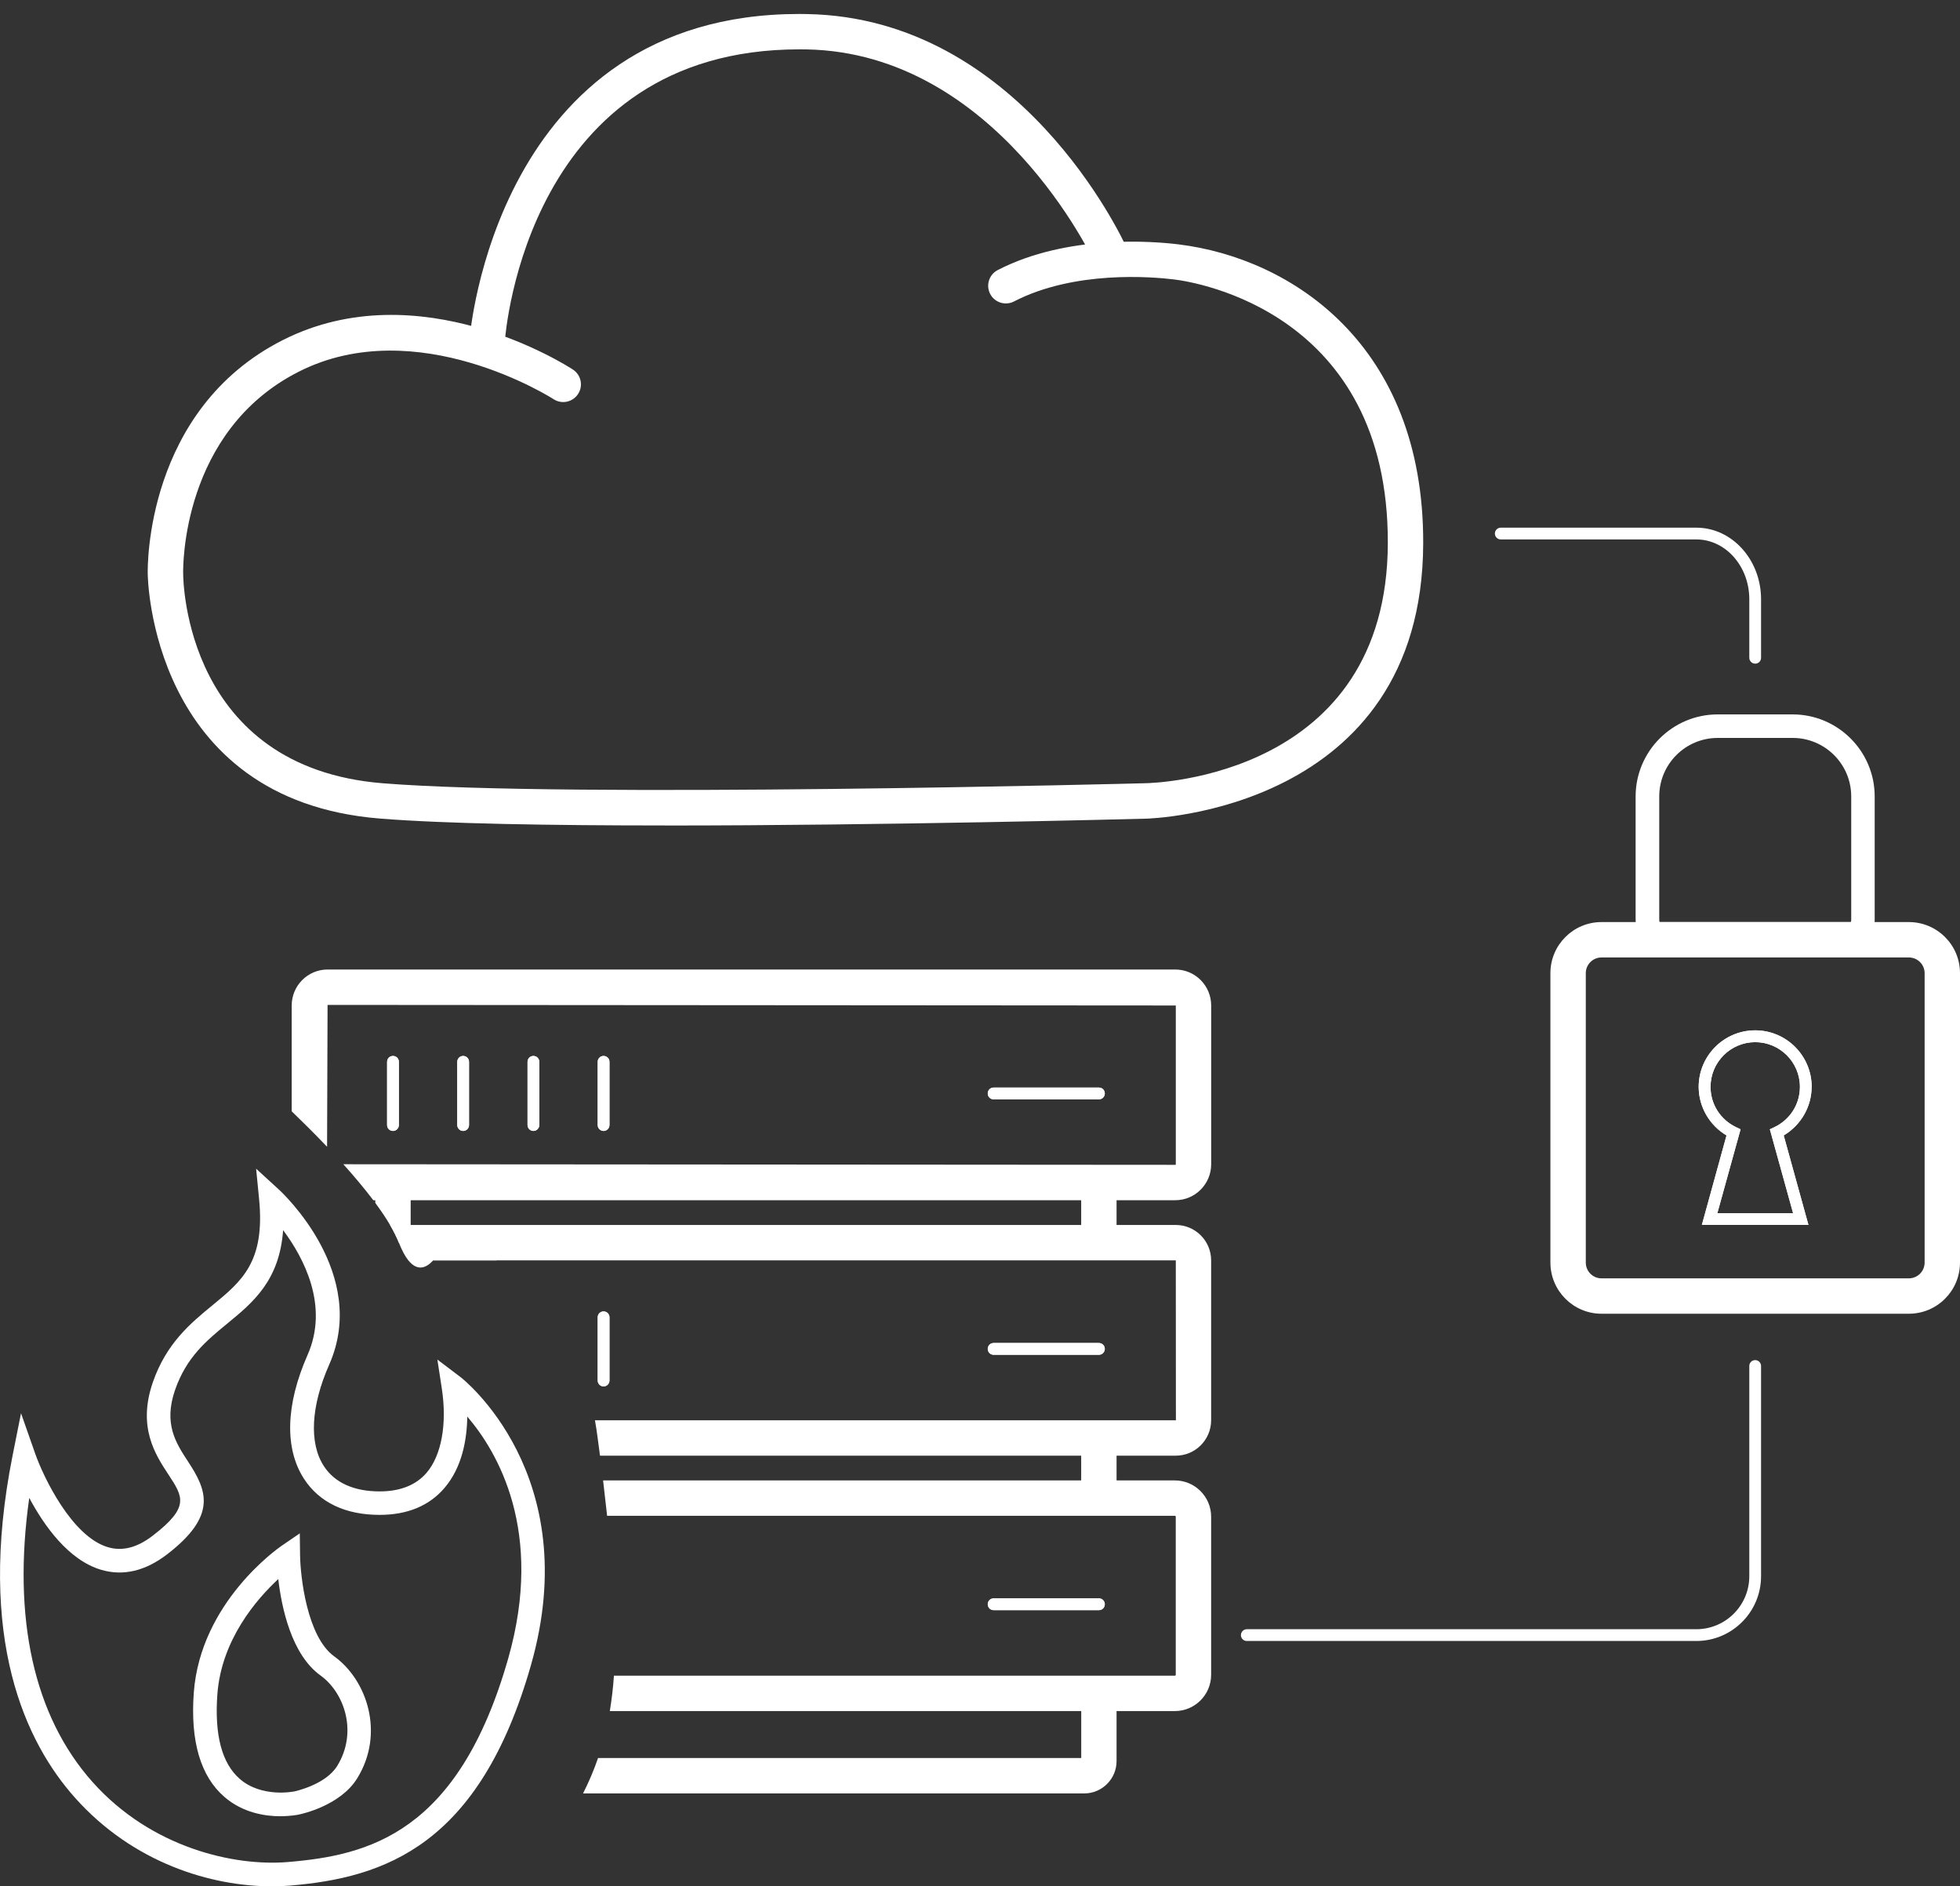 <?xml version="1.0" encoding="UTF-8"?>
<svg id="Capa_1" data-name="Capa 1" xmlns="http://www.w3.org/2000/svg" viewBox="0 0 400 384.86">
  <rect x="0" y="0" width="400" height="384.86" fill="#333333" stroke="none"/>
  <defs>
    <style>
      .cls-1 {
        fill: #fff;
        stroke-width: 0px;
      }
    </style>
  </defs>
  <g>
    <g>
      <path class="cls-1" d="M135.76,168.42c-23.23,0-45.05-.35-58.23-1.41-46.89-3.76-47.38-49.49-47.38-49.95-.03-1.27-.49-33.45,27.54-47.66,27.87-14.12,57.97,5.17,59.23,6,1.67,1.09,2.14,3.32,1.05,4.99-1.09,1.67-3.32,2.14-4.99,1.06-.27-.18-27.92-17.83-52.02-5.61-23.91,12.12-23.61,39.96-23.58,41.14,0,1.69.57,39.61,40.74,42.83,38.26,3.07,154.47.02,155.64-.01,2.05-.04,49.38-1.4,49.47-49.04.09-47-39.12-53.19-43.59-53.74-4.55-.56-20.36-1.89-32.71,4.49-1.76.91-3.95.22-4.86-1.55-.91-1.77-.22-3.95,1.55-4.86,14.19-7.33,31.83-5.87,36.91-5.24,23.08,2.84,50.01,20.51,49.92,60.92-.11,54.79-55.98,56.24-56.54,56.25-3.13.08-53.26,1.4-98.14,1.4Z"/>
      <path class="cls-1" d="M103.02,69.8l-7.2-.5c.04-.67,5.29-66.45,67.29-66.45.54,0,1.08,0,1.63.02,43.36.79,64.27,45.67,65.14,47.58l-6.57,2.99c-.2-.43-19.94-42.64-58.71-43.36-.5,0-1-.01-1.49-.01-55.23,0-59.92,57.27-60.1,59.73Z"/>
    </g>
    <g>
      <g>
        <path class="cls-1" d="M80.2,215.44c-.67,0-1.2.53-1.2,1.2v12.9c0,.65.53,1.2,1.2,1.2s1.2-.55,1.2-1.2v-12.9c0-.67-.53-1.2-1.2-1.2ZM94.52,215.44c-.65,0-1.2.53-1.2,1.2v12.9c0,.65.55,1.2,1.2,1.2s1.2-.55,1.2-1.2v-12.9c0-.67-.53-1.2-1.2-1.2ZM108.86,215.44c-.67,0-1.2.53-1.2,1.2v12.9c0,.65.53,1.2,1.2,1.2s1.2-.55,1.2-1.2v-12.9c0-.67-.55-1.2-1.2-1.2ZM123.18,215.44c-.67,0-1.2.53-1.2,1.2v12.9c0,.65.53,1.2,1.2,1.2s1.2-.55,1.2-1.2v-12.9c0-.67-.55-1.2-1.2-1.2ZM224.27,221.89h-21.49c-.67,0-1.2.53-1.2,1.2s.53,1.2,1.2,1.2h21.49c.67,0,1.2-.53,1.2-1.2s-.53-1.2-1.2-1.2ZM80.2,215.44c-.67,0-1.2.53-1.2,1.2v12.9c0,.65.53,1.2,1.2,1.2s1.2-.55,1.2-1.2v-12.9c0-.67-.53-1.2-1.2-1.2ZM94.52,215.44c-.65,0-1.2.53-1.2,1.2v12.9c0,.65.55,1.2,1.2,1.2s1.2-.55,1.2-1.2v-12.9c0-.67-.53-1.2-1.2-1.2ZM108.86,215.44c-.67,0-1.2.53-1.2,1.2v12.9c0,.65.53,1.2,1.2,1.2s1.2-.55,1.2-1.2v-12.9c0-.67-.55-1.2-1.2-1.2ZM123.18,215.44c-.67,0-1.2.53-1.2,1.2v12.9c0,.65.53,1.2,1.2,1.2s1.2-.55,1.2-1.2v-12.9c0-.67-.55-1.2-1.2-1.2ZM224.27,221.89h-21.49c-.67,0-1.2.53-1.2,1.2s.53,1.2,1.2,1.2h21.49c.67,0,1.2-.53,1.2-1.2s-.53-1.2-1.2-1.2ZM239.86,197.81H66.84c-4.04,0-7.31,3.3-7.31,7.34v21.59c1.97,1.9,4.55,4.43,7.22,7.24l.1-28.95,173.11.12v32.39c0,.07-.05.12-.1.12l-169.79-.12c2.14,2.38,4.26,4.89,6.11,7.34h163.68c4.04,0,7.32-3.3,7.32-7.34v-32.39c0-4.04-3.27-7.34-7.32-7.34Z"/>
        <path class="cls-1" d="M225.47,223.1c0,.67-.53,1.2-1.2,1.2h-21.49c-.67,0-1.2-.53-1.2-1.2s.53-1.2,1.2-1.2h21.49c.67,0,1.2.53,1.2,1.2Z"/>
        <path class="cls-1" d="M124.38,216.65v12.9c0,.65-.55,1.2-1.2,1.2s-1.2-.55-1.2-1.2v-12.9c0-.67.53-1.2,1.2-1.2s1.2.53,1.2,1.2Z"/>
        <path class="cls-1" d="M110.06,216.65v12.9c0,.65-.55,1.2-1.2,1.2s-1.2-.55-1.2-1.2v-12.9c0-.67.53-1.2,1.2-1.2s1.2.53,1.2,1.2Z"/>
        <path class="cls-1" d="M95.72,216.65v12.9c0,.65-.53,1.2-1.2,1.2s-1.2-.55-1.2-1.2v-12.9c0-.67.55-1.2,1.2-1.2s1.2.53,1.2,1.2Z"/>
        <path class="cls-1" d="M81.4,216.65v12.9c0,.65-.53,1.2-1.2,1.2s-1.2-.55-1.2-1.2v-12.9c0-.67.53-1.2,1.2-1.2s1.2.53,1.2,1.2Z"/>
      </g>
      <path class="cls-1" d="M83.81,242.23v11.31h-2.41c-.46-1.13-1.06-2.33-1.8-3.61-.84-1.44-1.88-2.96-3.01-4.5v-3.2h7.22Z"/>
      <path class="cls-1" d="M227.87,346.76v12.56c0,3.63-2.96,6.59-6.59,6.59h-102.29c1.2-2.36,2.21-4.76,3.06-7.22h98.61v-11.94h7.22Z"/>
      <rect class="cls-1" x="220.65" y="293.38" width="7.22" height="12.27"/>
      <rect class="cls-1" x="220.65" y="242.41" width="7.22" height="11.13"/>
      <g>
        <path class="cls-1" d="M224.27,326.11h-21.49c-.67,0-1.2.55-1.2,1.2s.53,1.2,1.2,1.2h21.49c.67,0,1.2-.53,1.2-1.2s-.53-1.2-1.2-1.2ZM224.27,326.11h-21.49c-.67,0-1.2.55-1.2,1.2s.53,1.2,1.2,1.2h21.49c.67,0,1.2-.53,1.2-1.2s-.53-1.2-1.2-1.2ZM239.76,302.05h-116.68c.29,2.5.55,4.91.82,7.22h115.86c.12,0,.19.07.19.19v32.24c0,.1-.07.19-.19.19h-114.47c-.17,2.53-.46,4.91-.84,7.22h115.31c4.09,0,7.41-3.32,7.41-7.41v-32.24c0-4.09-3.32-7.41-7.41-7.41Z"/>
        <path class="cls-1" d="M225.47,327.32c0,.67-.53,1.2-1.2,1.2h-21.49c-.67,0-1.2-.53-1.2-1.2s.53-1.2,1.2-1.2h21.49c.67,0,1.2.55,1.2,1.2Z"/>
      </g>
      <g>
        <path class="cls-1" d="M224.27,274.01h-21.49c-.67,0-1.2.53-1.2,1.2s.53,1.2,1.2,1.2h21.49c.67,0,1.2-.55,1.2-1.2s-.53-1.2-1.2-1.2ZM123.18,267.57c-.67,0-1.2.53-1.2,1.2v12.9c0,.65.53,1.2,1.2,1.2s1.2-.55,1.2-1.2v-12.9c0-.67-.55-1.2-1.2-1.2ZM83.33,257.15c1.93,2.36,3.73,1.49,5.08,0h-5.08ZM239.95,249.93H79.6c.75,1.27,1.35,2.48,1.8,3.61.65,1.64,1.3,2.82,1.93,3.61,1.93,2.36,3.73,1.49,5.08,0h151.55l.02,32.63h-118.56c.22,1.18.38,2.38.55,3.61.17,1.23.31,2.43.48,3.61h117.5c3.99,0,7.22-3.25,7.22-7.22v-32.63c0-3.97-3.22-7.22-7.22-7.22ZM224.27,274.01h-21.49c-.67,0-1.2.53-1.2,1.2s.53,1.2,1.2,1.2h21.49c.67,0,1.2-.55,1.2-1.2s-.53-1.2-1.2-1.2ZM123.18,267.57c-.67,0-1.2.53-1.2,1.2v12.9c0,.65.53,1.2,1.2,1.2s1.2-.55,1.2-1.2v-12.9c0-.67-.55-1.2-1.2-1.2Z"/>
        <path class="cls-1" d="M225.47,275.22c0,.65-.53,1.2-1.2,1.2h-21.49c-.67,0-1.2-.55-1.2-1.2s.53-1.2,1.2-1.2h21.49c.67,0,1.2.53,1.2,1.2Z"/>
        <path class="cls-1" d="M124.38,268.77v12.9c0,.65-.55,1.2-1.2,1.2s-1.2-.55-1.2-1.2v-12.9c0-.67.53-1.2,1.2-1.2s1.2.53,1.2,1.2Z"/>
      </g>
    </g>
    <g>
      <path class="cls-1" d="M369.73,221.75c0-6.35-5.17-11.53-11.53-11.53s-11.53,5.17-11.53,11.53c0,4.07,2.19,7.84,5.68,9.91l-5.03,18.26h21.75l-5.05-18.26c3.49-2.07,5.7-5.85,5.7-9.91ZM365.93,247.52h-15.45l4.74-17.11-.91-.43c-3.22-1.54-5.22-4.69-5.22-8.23,0-5.03,4.09-9.12,9.12-9.12s9.12,4.09,9.12,9.12c0,3.54-2,6.69-5.22,8.23l-.91.43,4.74,17.11ZM369.73,221.75c0-6.35-5.17-11.53-11.53-11.53s-11.53,5.17-11.53,11.53c0,4.07,2.19,7.84,5.68,9.91l-5.03,18.26h21.75l-5.05-18.26c3.49-2.07,5.7-5.85,5.7-9.91ZM365.93,247.52h-15.45l4.74-17.11-.91-.43c-3.22-1.54-5.22-4.69-5.22-8.23,0-5.03,4.09-9.12,9.12-9.12s9.12,4.09,9.12,9.12c0,3.54-2,6.69-5.22,8.23l-.91.43,4.74,17.11ZM369.73,221.75c0-6.35-5.17-11.53-11.53-11.53s-11.53,5.17-11.53,11.53c0,4.07,2.19,7.84,5.68,9.91l-5.03,18.26h21.75l-5.05-18.26c3.49-2.07,5.7-5.85,5.7-9.91ZM365.93,247.52h-15.45l4.74-17.11-.91-.43c-3.22-1.54-5.22-4.69-5.22-8.23,0-5.03,4.09-9.12,9.12-9.12s9.12,4.09,9.12,9.12c0,3.54-2,6.69-5.22,8.23l-.91.43,4.74,17.11ZM389.56,188.13h-62.73c-5.75,0-10.42,4.67-10.42,10.42v59.05c0,5.75,4.67,10.44,10.42,10.44h62.73c5.78,0,10.44-4.69,10.44-10.44v-59.05c0-5.75-4.67-10.42-10.44-10.42ZM392.78,257.6c0,1.78-1.44,3.22-3.22,3.22h-62.73c-1.76,0-3.2-1.44-3.2-3.22v-59.05c0-1.76,1.44-3.2,3.2-3.2h62.73c1.78,0,3.22,1.44,3.22,3.2v59.05ZM369.73,221.75c0-6.35-5.17-11.53-11.53-11.53s-11.53,5.17-11.53,11.53c0,4.07,2.19,7.84,5.68,9.91l-5.03,18.26h21.75l-5.05-18.26c3.49-2.07,5.7-5.85,5.7-9.91ZM362.1,229.98l-.91.43,4.74,17.11h-15.45l4.74-17.11-.91-.43c-3.22-1.54-5.22-4.69-5.22-8.23,0-5.03,4.09-9.12,9.12-9.12s9.12,4.09,9.12,9.12c0,3.54-2,6.69-5.22,8.23ZM369.73,221.75c0-6.35-5.17-11.53-11.53-11.53s-11.53,5.17-11.53,11.53c0,4.07,2.19,7.84,5.68,9.91l-5.03,18.26h21.75l-5.05-18.26c3.49-2.07,5.7-5.85,5.7-9.91ZM365.93,247.52h-15.45l4.74-17.11-.91-.43c-3.22-1.54-5.22-4.69-5.22-8.23,0-5.03,4.09-9.12,9.12-9.12s9.12,4.09,9.12,9.12c0,3.54-2,6.69-5.22,8.23l-.91.43,4.74,17.11ZM369.73,221.75c0-6.35-5.17-11.53-11.53-11.53s-11.53,5.17-11.53,11.53c0,4.07,2.19,7.84,5.68,9.91l-5.03,18.26h21.75l-5.05-18.26c3.49-2.07,5.7-5.85,5.7-9.91ZM365.93,247.52h-15.45l4.74-17.11-.91-.43c-3.22-1.54-5.22-4.69-5.22-8.23,0-5.03,4.09-9.12,9.12-9.12s9.12,4.09,9.12,9.12c0,3.54-2,6.69-5.22,8.23l-.91.43,4.74,17.11Z"/>
      <path class="cls-1" d="M338.69,188.13c.22.67.84,1.15,1.56,1.15h35.88c.75,0,1.37-.48,1.59-1.15h-39.03ZM365.85,145.76h-15.3c-9.24,0-16.75,7.51-16.75,16.75v25.12c0,.17,0,.34.02.51.26,3.32,3.03,5.97,6.42,5.97h35.88c3.39,0,6.18-2.65,6.45-5.97.02-.17.02-.34.02-.51v-25.12c0-9.24-7.51-16.75-16.75-16.75ZM338.69,188.13c-.05-.17-.07-.34-.07-.51v-25.12c0-6.59,5.34-11.94,11.94-11.94h15.3c6.57,0,11.94,5.34,11.94,11.94v25.12c0,.17-.02.34-.07.51h-39.03Z"/>
      <path class="cls-1" d="M369.73,221.75c0-6.35-5.17-11.53-11.53-11.53s-11.53,5.17-11.53,11.53c0,4.07,2.19,7.84,5.68,9.91l-5.03,18.26h21.75l-5.05-18.26c3.49-2.07,5.7-5.85,5.7-9.91ZM365.93,247.52h-15.45l4.74-17.11-.91-.43c-3.22-1.54-5.22-4.69-5.22-8.23,0-5.03,4.09-9.12,9.12-9.12s9.12,4.09,9.12,9.12c0,3.54-2,6.69-5.22,8.23l-.91.43,4.74,17.11Z"/>
    </g>
    <path class="cls-1" d="M346.19,334.81h-91.74c-.67,0-1.2-.54-1.2-1.2s.54-1.2,1.2-1.2h91.74c5.96,0,10.81-4.85,10.81-10.81v-42.9c0-.67.54-1.2,1.2-1.2s1.2.54,1.2,1.2v42.9c0,7.29-5.93,13.21-13.21,13.21Z"/>
    <path class="cls-1" d="M358.2,135.4c-.67,0-1.2-.54-1.2-1.2v-11.94c0-6.73-4.85-12.2-10.81-12.2h-39.91c-.67,0-1.2-.54-1.2-1.2s.54-1.2,1.2-1.2h39.91c7.29,0,13.21,6.55,13.21,14.61v11.94c0,.67-.54,1.2-1.2,1.2Z"/>
  </g>
  <g>
    <path class="cls-1" d="M55.41,384.86c-12.21,0-28.16-4.68-40.1-18.06-9.94-11.14-20.22-32.3-12.74-69.84l1.72-8.62,2.91,8.29c1.6,4.55,7.38,16.84,14.82,19.04,2.97.88,5.99.1,9.22-2.4,7.49-5.79,6.13-7.86,3.14-12.41-2.69-4.09-6.37-9.69-3.17-18.89,2.77-7.95,7.74-12.04,12.13-15.64,6.02-4.95,10.78-8.85,9.54-21.64l-.61-6.24,4.63,4.24c.76.69,18.47,17.21,10.28,35.74-3.74,8.47-4.14,16.02-1.08,20.71,2.19,3.37,6.12,5.15,11.37,5.15,4.2,0,7.42-1.28,9.59-3.8,3.05-3.56,4.21-10,3.1-17.23l-.9-5.87,4.74,3.59c.26.19,25.48,19.84,14.35,58.79-10.51,36.78-29.85,43.34-49.19,44.95h0c-1.2.1-2.45.15-3.74.15ZM5.97,305.59c-3.48,24.63.94,44.57,12.92,58,12.04,13.49,29,17.23,39.85,16.32h0c16.41-1.37,34.77-5.81,44.96-41.48,7.44-26.05-2.22-42.27-8.34-49.41-.06,4.66-1.04,10.36-4.66,14.58-3.12,3.64-7.57,5.48-13.24,5.48-6.95,0-12.28-2.53-15.4-7.33-4.02-6.17-3.77-15.15.7-25.28,4.45-10.07-.8-19.88-4.98-25.48-.75,10.31-6.15,14.75-11.4,19.06-4.27,3.51-8.31,6.83-10.64,13.5-2.42,6.95.16,10.87,2.65,14.67,3.85,5.86,5.99,10.97-4.22,18.86-4.48,3.46-9.04,4.54-13.54,3.2-6.7-1.98-11.67-9.07-14.67-14.68Z"/>
    <path class="cls-1" d="M57.26,370.57c-3.14,0-7.69-.68-11.47-3.95-4.87-4.22-6.97-11.37-6.24-21.28,1.37-18.45,17.26-29.5,17.93-29.96l3.7-2.53.06,4.48c.06,4.38,1.43,16.63,6.96,20.61,6.68,4.81,10.38,15.7,4.7,24.89-3.44,5.57-11.31,7.27-11.91,7.39-.26.06-1.71.34-3.74.34ZM56.79,322.18c-4.41,4.08-11.61,12.37-12.43,23.51-.61,8.28.92,14.08,4.56,17.25,4.5,3.92,11.03,2.58,11.09,2.57h.04c.06-.02,6.38-1.33,8.77-5.21,4.22-6.84,1.51-14.91-3.42-18.46-5.92-4.26-7.93-13.83-8.61-19.66Z"/>
  </g>
  <path class="cls-1" d="M90.67,253.54s4.79.29,10.68,3.61h-12.95c1.37-1.49,2.26-3.61,2.26-3.61Z"/>
</svg>